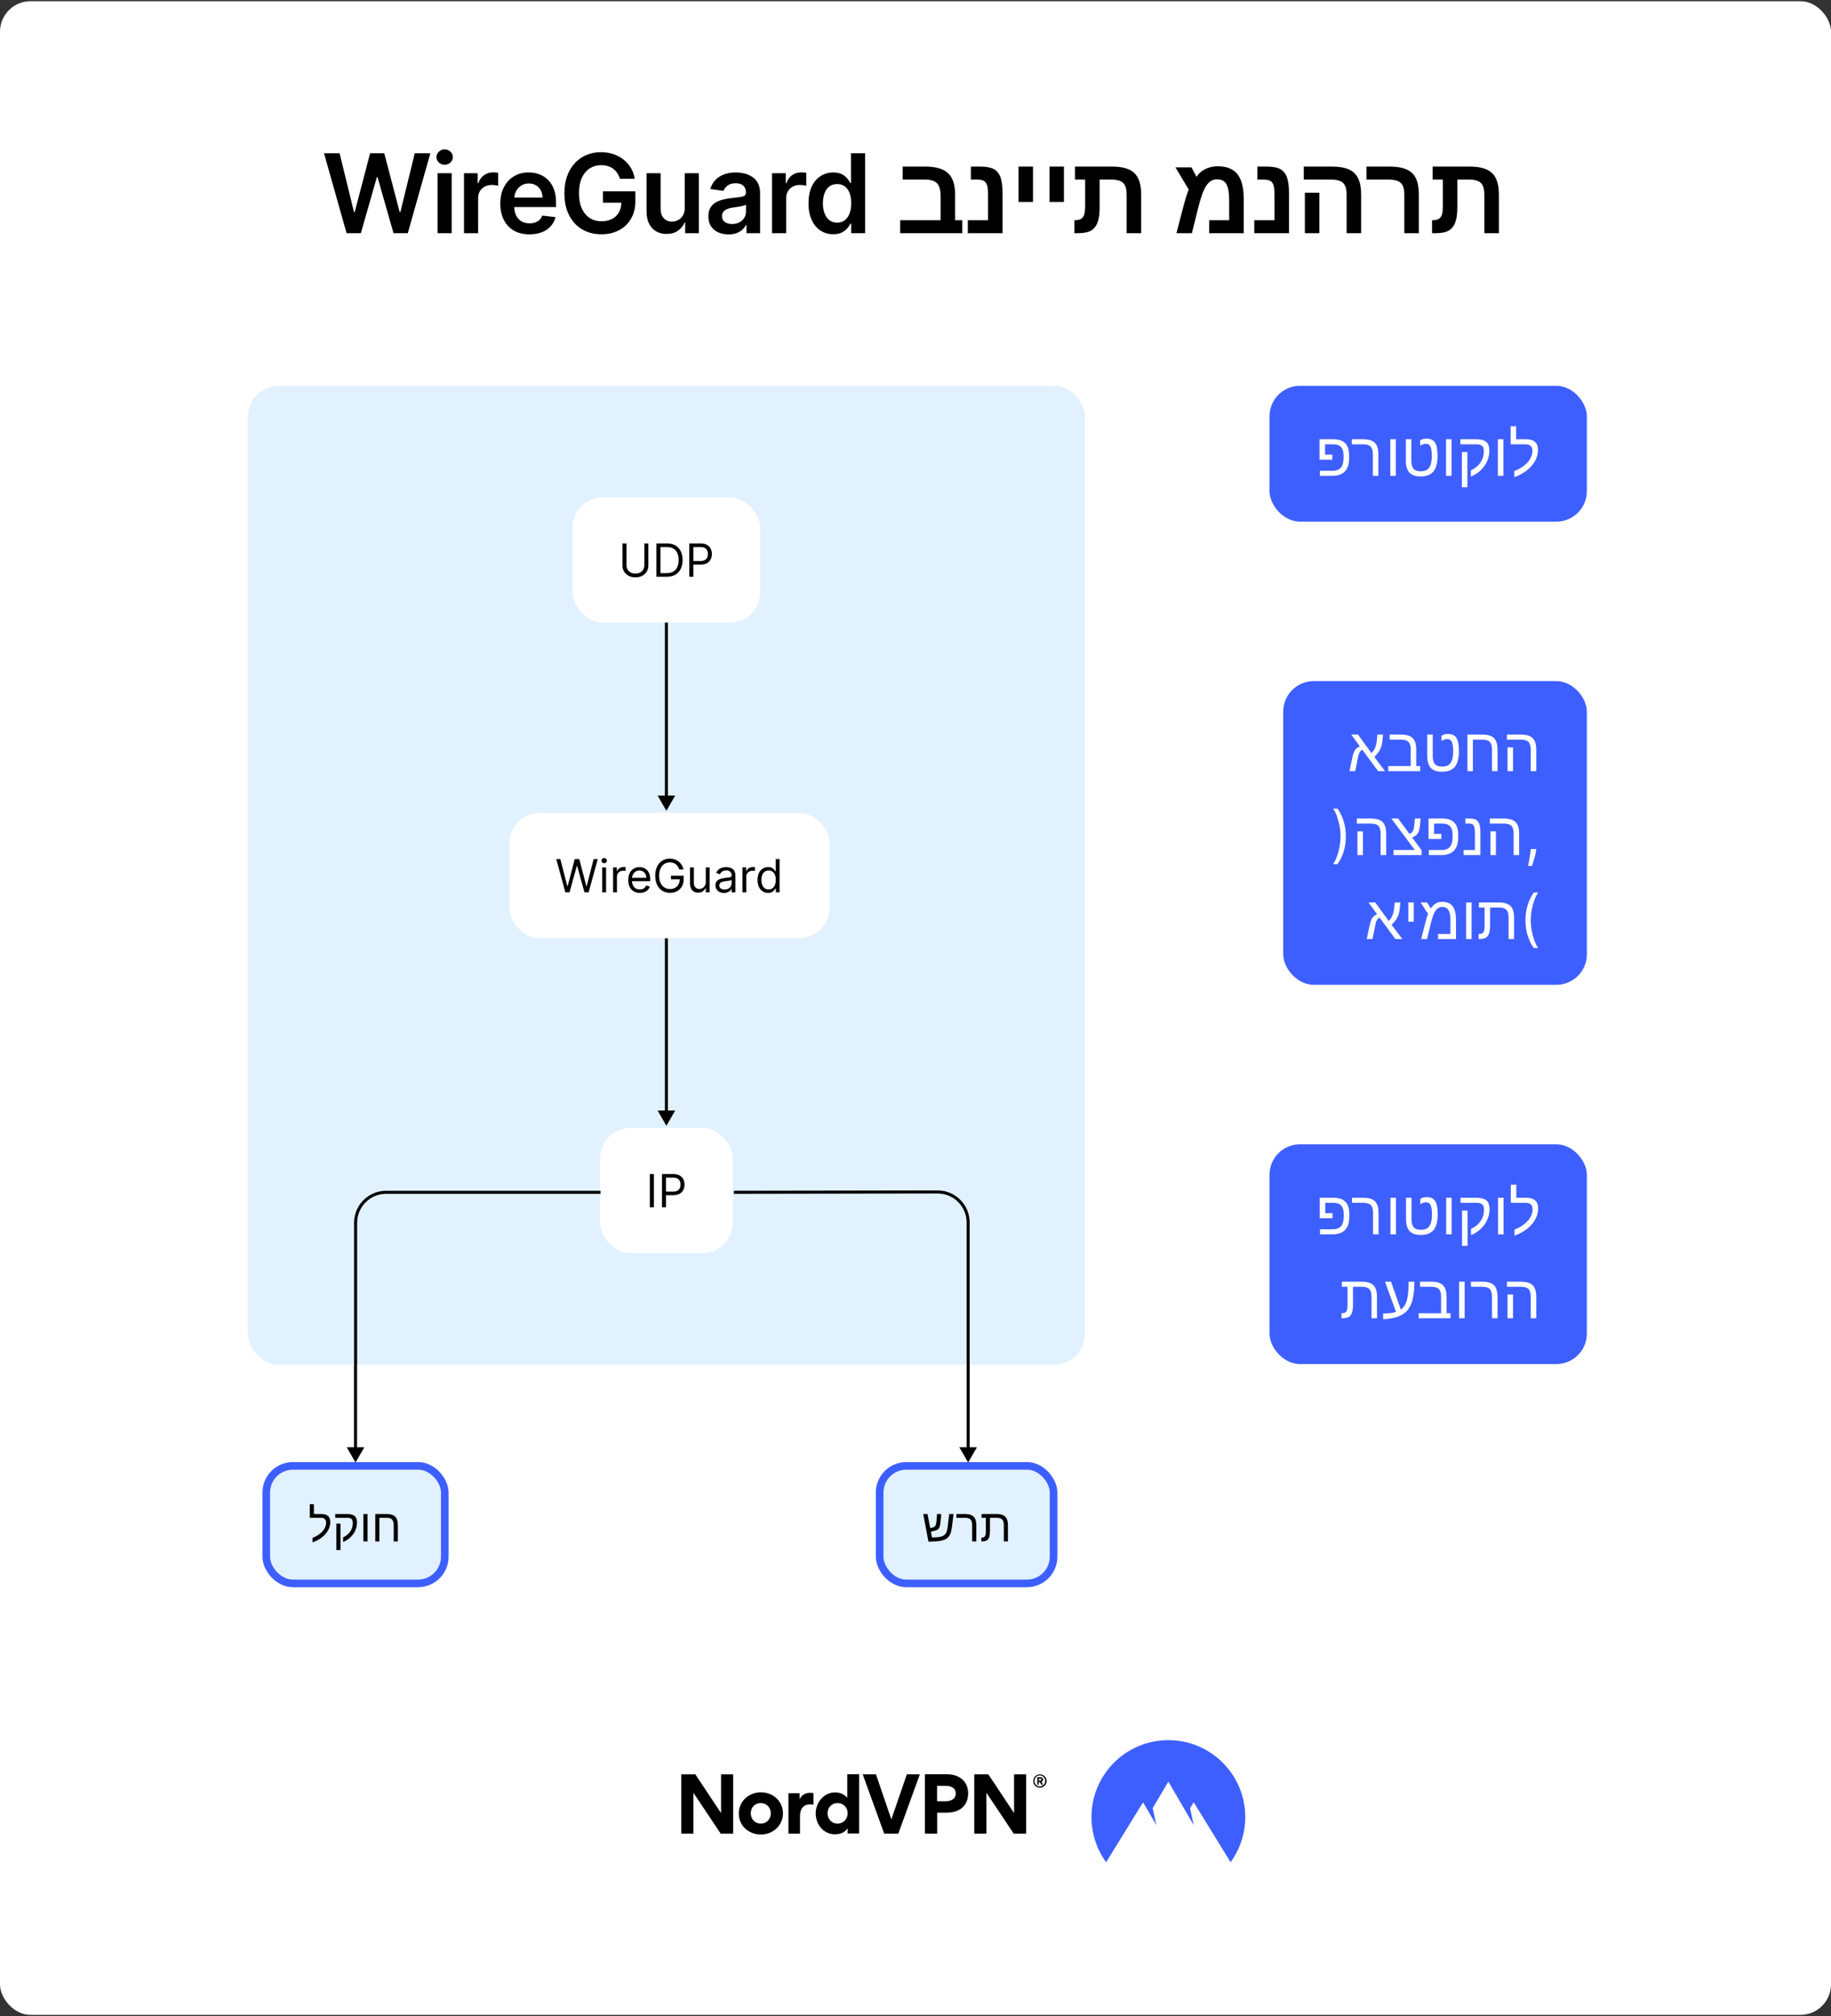 <svg fill="none" height="1321" viewBox="0 0 1200 1321" width="1200" xmlns="http://www.w3.org/2000/svg" xmlns:xlink="http://www.w3.org/1999/xlink"><rect x="0" y="0" width="1200" height="1321" fill="#333333" stroke="none"/><clipPath id="clip0_1246_3376"><rect height="641.425" rx="20" width="548.515" x="162.485" y="252.787"/></clipPath><clipPath id="clip1_1246_3376"><path d="M162 894.212H1164V1040.212H162Z"/></clipPath><clipPath id="clip2_1246_3376"><path d="M131.5 1140.21H1131.5V1220.21H131.5Z"/></clipPath><rect fill="#ffffff" height="1319.43" rx="20" width="1200" y=".787"/><path d="M227.138 152.787 212.36 100.424H222.562L231.996 138.904H232.482L242.556 100.424H251.837L261.937 138.93H262.397L271.832 100.424H282.033L267.255 152.787H257.897L247.414 116.046H247.005L236.496 152.787H227.138ZM286.762 152.787V113.515H296.017V152.787H286.762ZM291.415 107.941C289.949 107.941 288.688 107.455 287.631 106.483 286.574 105.495 286.046 104.31 286.046 102.93 286.046 101.532 286.574 100.347 287.631 99.376 288.688 98.387 289.949 97.893 291.415 97.893 292.898 97.893 294.159 98.387 295.199 99.376 296.256 100.347 296.784 101.532 296.784 102.93 296.784 104.31 296.256 105.495 295.199 106.483 294.159 107.455 292.898 107.941 291.415 107.941ZM304.095 152.787V113.515H313.069V120.06H313.479C314.194 117.793 315.422 116.046 317.16 114.819 318.916 113.574 320.919 112.952 323.169 112.952 323.68 112.952 324.251 112.978 324.882 113.029 325.53 113.063 326.067 113.123 326.493 113.208V121.722C326.101 121.586 325.479 121.466 324.626 121.364 323.791 121.245 322.981 121.185 322.197 121.185 320.51 121.185 318.993 121.552 317.646 122.285 316.317 123.001 315.268 123.998 314.501 125.276 313.734 126.555 313.351 128.029 313.351 129.699V152.787H304.095ZM346.971 153.555C343.034 153.555 339.633 152.736 336.769 151.1 333.923 149.447 331.732 147.111 330.198 144.094 328.664 141.06 327.897 137.489 327.897 133.381 327.897 129.341 328.664 125.796 330.198 122.745 331.749 119.677 333.914 117.29 336.693 115.586 339.471 113.864 342.735 113.003 346.485 113.003 348.906 113.003 351.19 113.395 353.338 114.18 355.502 114.947 357.411 116.14 359.065 117.759 360.735 119.378 362.048 121.441 363.002 123.947 363.957 126.435 364.434 129.401 364.434 132.844V135.682H332.244V129.444H355.562C355.545 127.671 355.161 126.094 354.411 124.714 353.661 123.316 352.613 122.216 351.267 121.415 349.937 120.614 348.386 120.214 346.613 120.214 344.721 120.214 343.059 120.674 341.627 121.594 340.195 122.498 339.079 123.691 338.278 125.174 337.494 126.64 337.093 128.251 337.076 130.006V135.452C337.076 137.736 337.494 139.697 338.329 141.333 339.164 142.952 340.332 144.197 341.832 145.066 343.332 145.918 345.088 146.344 347.099 146.344 348.445 146.344 349.664 146.157 350.755 145.782 351.846 145.39 352.792 144.819 353.593 144.069 354.394 143.319 354.999 142.39 355.409 141.282L364.051 142.253C363.505 144.537 362.465 146.532 360.931 148.236 359.414 149.924 357.471 151.236 355.102 152.174 352.732 153.094 350.022 153.555 346.971 153.555ZM406.313 117.145C405.887 115.765 405.299 114.529 404.549 113.438 403.816 112.33 402.93 111.384 401.89 110.6 400.867 109.816 399.691 109.228 398.361 108.836 397.032 108.427 395.583 108.222 394.015 108.222 391.202 108.222 388.697 108.93 386.498 110.344 384.299 111.759 382.569 113.839 381.307 116.583 380.063 119.31 379.441 122.634 379.441 126.555 379.441 130.509 380.063 133.858 381.307 136.603 382.552 139.347 384.282 141.435 386.498 142.867 388.714 144.282 391.287 144.989 394.219 144.989 396.878 144.989 399.18 144.478 401.123 143.455 403.083 142.432 404.591 140.983 405.648 139.108 406.705 137.216 407.234 135.001 407.234 132.461L409.381 132.793H395.165V125.378H416.412V131.668C416.412 136.151 415.458 140.029 413.549 143.302 411.64 146.574 409.015 149.097 405.674 150.87 402.333 152.626 398.498 153.503 394.168 153.503 389.344 153.503 385.108 152.421 381.461 150.256 377.83 148.074 374.992 144.981 372.947 140.975 370.918 136.952 369.904 132.18 369.904 126.657 369.904 122.43 370.501 118.654 371.694 115.33 372.904 112.006 374.591 109.185 376.756 106.867 378.921 104.532 381.461 102.759 384.376 101.549 387.29 100.322 390.461 99.708 393.887 99.708 396.785 99.708 399.486 100.134 401.992 100.986 404.498 101.822 406.722 103.015 408.665 104.566 410.626 106.117 412.236 107.958 413.498 110.089 414.759 112.219 415.586 114.572 415.978 117.145H406.313ZM448.767 136.27V113.515H458.023V152.787H449.048V145.807H448.639C447.753 148.006 446.296 149.805 444.267 151.202 442.256 152.6 439.776 153.299 436.827 153.299 434.253 153.299 431.977 152.728 430 151.586 428.04 150.427 426.506 148.748 425.398 146.549 424.29 144.333 423.736 141.657 423.736 138.52V113.515H432.992V137.089C432.992 139.577 433.673 141.555 435.037 143.02 436.401 144.486 438.191 145.219 440.406 145.219 441.77 145.219 443.091 144.887 444.369 144.222 445.648 143.557 446.696 142.569 447.514 141.256 448.35 139.927 448.767 138.265 448.767 136.27ZM477.402 153.58C474.913 153.58 472.672 153.137 470.677 152.251 468.7 151.347 467.132 150.018 465.973 148.262 464.831 146.506 464.26 144.341 464.26 141.768 464.26 139.552 464.669 137.719 465.487 136.27 466.305 134.822 467.422 133.662 468.836 132.793 470.251 131.924 471.845 131.268 473.618 130.824 475.407 130.364 477.257 130.032 479.166 129.827 481.467 129.589 483.334 129.376 484.765 129.188 486.197 128.983 487.237 128.677 487.885 128.268 488.55 127.841 488.882 127.185 488.882 126.299V126.145C488.882 124.219 488.311 122.728 487.169 121.671 486.027 120.614 484.382 120.086 482.234 120.086 479.967 120.086 478.169 120.58 476.839 121.569 475.527 122.557 474.64 123.725 474.18 125.072L465.538 123.844C466.22 121.458 467.345 119.464 468.913 117.861 470.481 116.242 472.399 115.032 474.666 114.231 476.933 113.412 479.439 113.003 482.183 113.003 484.075 113.003 485.959 113.225 487.834 113.668 489.709 114.111 491.422 114.844 492.973 115.867 494.524 116.873 495.768 118.245 496.706 119.983 497.66 121.722 498.138 123.895 498.138 126.503V152.787H489.24V147.393H488.933C488.371 148.483 487.578 149.506 486.555 150.461 485.55 151.398 484.28 152.157 482.746 152.736 481.228 153.299 479.447 153.58 477.402 153.58ZM479.805 146.779C481.663 146.779 483.274 146.412 484.638 145.68 486.001 144.93 487.05 143.941 487.782 142.714 488.532 141.486 488.907 140.148 488.907 138.699V134.072C488.618 134.31 488.123 134.532 487.425 134.736 486.743 134.941 485.976 135.12 485.123 135.273 484.271 135.427 483.427 135.563 482.592 135.682 481.757 135.802 481.032 135.904 480.419 135.989 479.038 136.177 477.802 136.483 476.711 136.91 475.621 137.336 474.76 137.932 474.129 138.699 473.498 139.449 473.183 140.421 473.183 141.614 473.183 143.319 473.805 144.606 475.05 145.475 476.294 146.344 477.879 146.779 479.805 146.779ZM506.004 152.787V113.515H514.979V120.06H515.388C516.104 117.793 517.331 116.046 519.07 114.819 520.825 113.574 522.828 112.952 525.078 112.952 525.59 112.952 526.161 112.978 526.791 113.029 527.439 113.063 527.976 113.123 528.402 113.208V121.722C528.01 121.586 527.388 121.466 526.536 121.364 525.7 121.245 524.891 121.185 524.107 121.185 522.419 121.185 520.902 121.552 519.556 122.285 518.226 123.001 517.178 123.998 516.411 125.276 515.644 126.555 515.26 128.029 515.26 129.699V152.787H506.004ZM546.068 153.478C542.983 153.478 540.221 152.685 537.784 151.1 535.346 149.515 533.42 147.214 532.005 144.197 530.591 141.18 529.883 137.515 529.883 133.202 529.883 128.839 530.599 125.157 532.031 122.157 533.48 119.14 535.432 116.864 537.886 115.33 540.341 113.779 543.076 113.003 546.094 113.003 548.395 113.003 550.287 113.395 551.77 114.18 553.253 114.947 554.429 115.876 555.298 116.966 556.167 118.04 556.841 119.055 557.318 120.009H557.701V100.424H566.983V152.787H557.88V146.6H557.318C556.841 147.555 556.15 148.569 555.247 149.643 554.344 150.699 553.15 151.603 551.667 152.353 550.184 153.103 548.318 153.478 546.068 153.478ZM548.65 145.884C550.611 145.884 552.281 145.356 553.662 144.299 555.042 143.225 556.091 141.733 556.807 139.824 557.522 137.915 557.88 135.691 557.88 133.151 557.88 130.611 557.522 128.404 556.807 126.529 556.108 124.654 555.068 123.197 553.687 122.157 552.324 121.117 550.645 120.597 548.65 120.597 546.588 120.597 544.866 121.134 543.486 122.208 542.105 123.282 541.065 124.765 540.366 126.657 539.667 128.549 539.318 130.714 539.318 133.151 539.318 135.606 539.667 137.796 540.366 139.722 541.082 141.631 542.13 143.14 543.511 144.248 544.909 145.339 546.622 145.884 548.65 145.884ZM630.628 144.28V152.787H589.952V144.28H616.46V128.741C616.46 124.639 615.687 121.768 614.14 120.127 612.616 118.487 610.003 117.666 606.3 117.666H591.604V109.159H606.44C613.284 109.159 618.241 110.588 621.312 113.448 624.405 116.307 625.952 120.995 625.952 127.51V144.28H630.628ZM657.032 126.35V152.787H634.286V144.28H647.539V128.178C647.539 125.014 647.329 122.752 646.907 121.393 646.485 120.057 645.782 119.108 644.797 118.545 643.813 117.959 642.372 117.666 640.473 117.666H636.289V109.159H642.266C646.297 109.159 649.309 109.698 651.301 110.776 653.293 111.854 654.747 113.623 655.661 116.084 656.575 118.545 657.032 121.967 657.032 126.35ZM677.002 109.159V132.327H667.51V109.159H677.002ZM697.288 109.159V132.327H687.796V109.159H697.288ZM719.298 145.827C718.36 148.241 716.919 150.01 714.973 151.135 713.028 152.237 710.204 152.787 706.501 152.787H704.11V144.28H704.708C706.325 144.28 707.614 143.975 708.575 143.366 709.512 142.756 710.18 141.83 710.579 140.588 710.977 139.323 711.177 137.412 711.177 134.858V117.666H704.497V109.159H728.966C735.716 109.159 740.555 110.588 743.485 113.448 746.438 116.284 747.915 120.995 747.915 127.58V152.787H738.387V127.721C738.387 123.971 737.626 121.358 736.102 119.881 734.579 118.405 732.012 117.666 728.403 117.666H720.669V136.088C720.669 140.143 720.212 143.389 719.298 145.827ZM798.015 108.948C803.992 108.948 808.339 110.705 811.058 114.221 813.777 117.713 815.136 123.174 815.136 130.604V152.787H792.461V144.28H805.574V131.342C805.574 126.397 804.976 122.858 803.781 120.725 802.609 118.569 800.535 117.491 797.558 117.491 794.816 117.491 792.507 118.862 790.632 121.604 788.757 124.416 787.011 129.104 785.394 135.666L781.14 152.787H771.015L775.761 134.577C776.347 132.373 776.91 130.405 777.449 128.67 778.011 126.936 778.55 125.448 779.066 124.205L770.347 109.651H780.859L784.164 115.838C785.57 113.682 787.492 111.995 789.929 110.776 792.39 109.557 795.086 108.948 798.015 108.948ZM844.775 126.35V152.787H822.028V144.28H835.282V128.178C835.282 125.014 835.071 122.752 834.65 121.393 834.228 120.057 833.525 119.108 832.54 118.545 831.556 117.959 830.114 117.666 828.216 117.666H824.032V109.159H830.009C834.04 109.159 837.052 109.698 839.044 110.776 841.036 111.854 842.489 113.623 843.403 116.084 844.318 118.545 844.775 121.967 844.775 126.35ZM892.061 127.51V152.787H882.534V127.44C882.534 123.854 881.772 121.334 880.249 119.881 878.725 118.405 876.077 117.666 872.303 117.666H854.479V109.159H872.901C877.518 109.159 881.221 109.78 884.01 111.022 886.823 112.264 888.862 114.233 890.127 116.928 891.417 119.6 892.061 123.127 892.061 127.51ZM864.674 126.28V152.787H855.182V126.28H864.674ZM929.891 127.51V152.787H920.363V127.44C920.363 123.807 919.578 121.276 918.008 119.846 916.461 118.393 913.848 117.666 910.168 117.666H895.543V109.159H910.73C915.348 109.159 919.051 109.78 921.84 111.022 924.652 112.241 926.691 114.198 927.957 116.893 929.246 119.565 929.891 123.104 929.891 127.51ZM953.728 145.827C952.79 148.241 951.349 150.01 949.404 151.135 947.458 152.237 944.634 152.787 940.931 152.787H938.54V144.28H939.138C940.755 144.28 942.044 143.975 943.005 143.366 943.943 142.756 944.611 141.83 945.009 140.588 945.408 139.323 945.607 137.412 945.607 134.858V117.666H938.927V109.159H963.396C970.146 109.159 974.986 110.588 977.915 113.448 980.869 116.284 982.345 120.995 982.345 127.58V152.787H972.818V127.721C972.818 123.971 972.056 121.358 970.533 119.881 969.009 118.405 966.443 117.666 962.833 117.666H955.099V136.088C955.099 140.143 954.642 143.389 953.728 145.827Z" fill="#000000"/><g clip-path="url(#clip0_1246_3376)"><rect fill="#e2f1ff" height="641.425" rx="20" width="548.515" x="162.485" y="252.787"/><path d="M436.743 531.268 442.516 521.268H430.969L436.743 531.268ZM435.743 407.334V522.268H437.743V407.334H435.743Z" fill="#000000"/><path d="M436.743 737.647 442.516 727.647H430.969L436.743 737.647ZM435.743 614.713V728.647H437.743V614.713H435.743Z" fill="#000000"/><rect fill="#ffffff" height="82" rx="20" width="87" x="393.243" y="739.092"/><path d="M428.536 769.274V791.092H425.894V769.274H428.536ZM433.833 791.092V769.274H441.205C442.917 769.274 444.316 769.583 445.403 770.2 446.496 770.811 447.306 771.639 447.832 772.683 448.357 773.727 448.62 774.891 448.62 776.177 448.62 777.463 448.357 778.631 447.832 779.682 447.313 780.733 446.511 781.571 445.424 782.196 444.337 782.814 442.945 783.123 441.248 783.123H435.964V780.779H441.163C442.334 780.779 443.275 780.577 443.986 780.172 444.696 779.767 445.211 779.22 445.53 778.531 445.857 777.835 446.02 777.051 446.02 776.177 446.02 775.303 445.857 774.522 445.53 773.833 445.211 773.144 444.692 772.605 443.975 772.214 443.258 771.816 442.306 771.617 441.12 771.617H436.475V791.092H433.833Z" fill="#000000"/><rect fill="#ffffff" height="82" rx="20" width="210" x="333.743" y="532.713"/><path d="M370.524 584.713 364.558 562.894H367.242L371.802 580.664H372.015L376.66 562.894H379.643L384.288 580.664H384.501L389.061 562.894H391.745L385.779 584.713H383.052L378.237 567.326H378.066L373.251 584.713H370.524ZM394.696 584.713V568.349H397.21V584.713H394.696ZM395.975 565.622C395.485 565.622 395.062 565.455 394.707 565.121 394.359 564.787 394.185 564.386 394.185 563.917 394.185 563.448 394.359 563.047 394.707 562.713 395.062 562.379 395.485 562.213 395.975 562.213 396.465 562.213 396.884 562.379 397.232 562.713 397.587 563.047 397.764 563.448 397.764 563.917 397.764 564.386 397.587 564.787 397.232 565.121 396.884 565.455 396.465 565.622 395.975 565.622ZM401.815 584.713V568.349H404.244V570.821H404.415C404.713 570.011 405.253 569.354 406.034 568.85 406.815 568.345 407.696 568.093 408.676 568.093 408.861 568.093 409.092 568.097 409.369 568.104 409.646 568.111 409.855 568.122 409.997 568.136V570.693C409.912 570.671 409.717 570.639 409.411 570.597 409.113 570.547 408.797 570.522 408.463 570.522 407.668 570.522 406.957 570.689 406.332 571.023 405.714 571.35 405.224 571.804 404.862 572.387 404.507 572.962 404.33 573.619 404.33 574.357V584.713H401.815ZM419.34 585.053C417.763 585.053 416.403 584.705 415.26 584.009 414.124 583.306 413.246 582.326 412.629 581.069 412.018 579.805 411.712 578.335 411.712 576.659 411.712 574.982 412.018 573.505 412.629 572.227 413.246 570.941 414.106 569.94 415.207 569.222 416.315 568.498 417.607 568.136 419.084 568.136 419.937 568.136 420.778 568.278 421.609 568.562 422.44 568.846 423.197 569.308 423.879 569.947 424.56 570.579 425.104 571.417 425.508 572.461 425.913 573.505 426.116 574.791 426.116 576.318V577.383H413.502V575.21H423.559C423.559 574.286 423.374 573.463 423.005 572.738 422.643 572.014 422.124 571.442 421.45 571.023 420.782 570.604 419.994 570.394 419.084 570.394 418.083 570.394 417.217 570.643 416.485 571.14 415.761 571.63 415.203 572.269 414.812 573.058 414.422 573.846 414.227 574.691 414.227 575.593V577.042C414.227 578.278 414.44 579.325 414.866 580.185 415.299 581.037 415.899 581.687 416.666 582.134 417.433 582.575 418.325 582.795 419.34 582.795 420.001 582.795 420.597 582.703 421.13 582.518 421.67 582.326 422.135 582.042 422.526 581.666 422.916 581.282 423.218 580.806 423.431 580.238L425.86 580.92C425.604 581.744 425.175 582.468 424.571 583.093 423.967 583.711 423.222 584.194 422.334 584.542 421.446 584.883 420.448 585.053 419.34 585.053ZM445.196 569.713C444.962 568.995 444.653 568.352 444.269 567.784 443.893 567.209 443.442 566.719 442.916 566.314 442.398 565.909 441.808 565.6 441.148 565.387 440.487 565.174 439.763 565.068 438.974 565.068 437.682 565.068 436.506 565.401 435.448 566.069 434.39 566.737 433.548 567.72 432.923 569.02 432.298 570.32 431.986 571.914 431.986 573.803 431.986 575.693 432.302 577.287 432.934 578.587 433.566 579.887 434.422 580.87 435.501 581.538 436.581 582.205 437.795 582.539 439.145 582.539 440.395 582.539 441.496 582.273 442.447 581.74 443.406 581.2 444.152 580.441 444.685 579.46 445.224 578.473 445.494 577.312 445.494 575.977L446.304 576.147H439.741V573.803H448.051V576.147C448.051 577.944 447.668 579.507 446.901 580.835 446.141 582.163 445.089 583.193 443.747 583.924 442.412 584.649 440.878 585.011 439.145 585.011 437.213 585.011 435.516 584.556 434.053 583.647 432.597 582.738 431.46 581.446 430.643 579.769 429.834 578.093 429.429 576.105 429.429 573.803 429.429 572.078 429.66 570.526 430.121 569.148 430.59 567.763 431.251 566.584 432.103 565.611 432.955 564.638 433.964 563.892 435.129 563.374 436.293 562.855 437.575 562.596 438.974 562.596 440.125 562.596 441.197 562.77 442.192 563.118 443.193 563.459 444.084 563.946 444.866 564.578 445.654 565.203 446.311 565.952 446.837 566.825 447.362 567.692 447.724 568.654 447.923 569.713H445.196ZM462.548 578.022V568.349H465.062V584.713H462.548V581.943H462.377C461.994 582.774 461.397 583.48 460.587 584.063 459.778 584.638 458.755 584.926 457.519 584.926 456.497 584.926 455.587 584.702 454.792 584.254 453.997 583.8 453.372 583.118 452.917 582.209 452.462 581.293 452.235 580.139 452.235 578.747V568.349H454.749V578.576C454.749 579.769 455.083 580.721 455.751 581.431 456.426 582.142 457.285 582.497 458.329 582.497 458.954 582.497 459.59 582.337 460.236 582.017 460.889 581.698 461.436 581.208 461.877 580.547 462.324 579.887 462.548 579.045 462.548 578.022ZM474.482 585.096C473.445 585.096 472.504 584.901 471.659 584.51 470.814 584.112 470.143 583.541 469.646 582.795 469.148 582.042 468.9 581.133 468.9 580.068 468.9 579.13 469.084 578.37 469.454 577.788 469.823 577.198 470.317 576.737 470.935 576.403 471.553 576.069 472.234 575.821 472.98 575.657 473.733 575.487 474.489 575.352 475.249 575.252 476.244 575.124 477.05 575.029 477.668 574.965 478.293 574.894 478.747 574.776 479.031 574.613 479.322 574.45 479.468 574.166 479.468 573.761V573.676C479.468 572.624 479.18 571.808 478.605 571.225 478.037 570.643 477.174 570.352 476.016 570.352 474.816 570.352 473.875 570.615 473.193 571.14 472.511 571.666 472.032 572.227 471.755 572.823L469.369 571.971C469.795 570.977 470.363 570.203 471.073 569.649 471.79 569.088 472.572 568.697 473.417 568.477 474.269 568.249 475.107 568.136 475.931 568.136 476.457 568.136 477.06 568.2 477.742 568.328 478.431 568.448 479.095 568.7 479.734 569.084 480.381 569.468 480.917 570.046 481.343 570.821 481.769 571.595 481.982 572.632 481.982 573.931V584.713H479.468V582.497H479.34C479.17 582.852 478.886 583.232 478.488 583.637 478.09 584.041 477.561 584.386 476.901 584.67 476.24 584.954 475.434 585.096 474.482 585.096ZM474.866 582.838C475.86 582.838 476.698 582.642 477.38 582.252 478.069 581.861 478.587 581.357 478.935 580.739 479.29 580.121 479.468 579.471 479.468 578.789V576.488C479.361 576.616 479.127 576.733 478.765 576.84 478.41 576.939 477.998 577.028 477.529 577.106 477.067 577.177 476.616 577.241 476.176 577.298 475.743 577.347 475.391 577.39 475.121 577.426 474.468 577.511 473.857 577.649 473.289 577.841 472.728 578.026 472.273 578.306 471.925 578.683 471.584 579.052 471.414 579.556 471.414 580.196 471.414 581.069 471.737 581.73 472.383 582.177 473.037 582.617 473.864 582.838 474.866 582.838ZM486.571 584.713V568.349H489V570.821H489.171C489.469 570.011 490.009 569.354 490.79 568.85 491.571 568.345 492.452 568.093 493.432 568.093 493.617 568.093 493.847 568.097 494.124 568.104 494.401 568.111 494.611 568.122 494.753 568.136V570.693C494.668 570.671 494.472 570.639 494.167 570.597 493.869 570.547 493.553 570.522 493.219 570.522 492.423 570.522 491.713 570.689 491.088 571.023 490.47 571.35 489.98 571.804 489.618 572.387 489.263 572.962 489.085 573.619 489.085 574.357V584.713H486.571ZM503.414 585.053C502.051 585.053 500.847 584.709 499.803 584.02 498.759 583.324 497.942 582.344 497.352 581.08 496.763 579.808 496.468 578.306 496.468 576.573 496.468 574.855 496.763 573.363 497.352 572.099 497.942 570.835 498.762 569.858 499.813 569.169 500.864 568.48 502.079 568.136 503.457 568.136 504.522 568.136 505.364 568.313 505.982 568.669 506.607 569.017 507.083 569.414 507.409 569.862 507.743 570.302 508.002 570.664 508.187 570.948H508.4V562.894H510.914V584.713H508.485V582.198H508.187C508.002 582.497 507.739 582.873 507.399 583.328 507.058 583.775 506.571 584.176 505.939 584.531 505.307 584.879 504.465 585.053 503.414 585.053ZM503.755 582.795C504.764 582.795 505.616 582.532 506.312 582.007 507.008 581.474 507.537 580.739 507.899 579.801 508.261 578.857 508.443 577.767 508.443 576.531 508.443 575.309 508.265 574.24 507.91 573.324 507.555 572.401 507.029 571.683 506.333 571.172 505.637 570.654 504.778 570.394 503.755 570.394 502.69 570.394 501.802 570.668 501.092 571.215 500.389 571.754 499.86 572.49 499.504 573.42 499.156 574.343 498.982 575.38 498.982 576.531 498.982 577.696 499.16 578.754 499.515 579.705 499.877 580.65 500.41 581.403 501.113 581.964 501.823 582.518 502.704 582.795 503.755 582.795Z" fill="#000000"/><rect fill="#ffffff" height="82" rx="20" width="123" x="375.243" y="325.908"/><g fill="#000000"><path d="M422.282 356.09H424.924V370.536C424.924 372.028 424.572 373.359 423.869 374.531 423.173 375.696 422.19 376.616 420.918 377.29 419.647 377.958 418.156 378.292 416.444 378.292 414.732 378.292 413.241 377.958 411.97 377.29 410.698 376.616 409.711 375.696 409.008 374.531 408.312 373.359 407.964 372.028 407.964 370.536V356.09H410.606V370.323C410.606 371.388 410.84 372.336 411.309 373.167 411.778 373.991 412.445 374.641 413.312 375.117 414.185 375.586 415.229 375.82 416.444 375.82 417.658 375.82 418.702 375.586 419.576 375.117 420.45 374.641 421.117 373.991 421.579 373.167 422.048 372.336 422.282 371.388 422.282 370.323V356.09ZM436.933 377.908H430.2V356.09H437.231C439.348 356.09 441.159 356.527 442.665 357.4 444.17 358.267 445.324 359.513 446.127 361.14 446.93 362.759 447.331 364.698 447.331 366.956 447.331 369.229 446.926 371.186 446.116 372.827 445.307 374.46 444.128 375.717 442.579 376.598 441.031 377.471 439.149 377.908 436.933 377.908ZM432.842 375.564H436.763C438.567 375.564 440.062 375.216 441.248 374.52 442.434 373.824 443.318 372.834 443.9 371.548 444.483 370.263 444.774 368.732 444.774 366.956 444.774 365.195 444.486 363.679 443.911 362.407 443.336 361.129 442.476 360.149 441.333 359.467 440.189 358.778 438.765 358.434 437.061 358.434H432.842V375.564ZM451.763 377.908V356.09H459.135C460.846 356.09 462.246 356.399 463.332 357.017 464.426 357.628 465.236 358.455 465.761 359.499 466.287 360.543 466.55 361.708 466.55 362.993 466.55 364.279 466.287 365.447 465.761 366.498 465.243 367.55 464.44 368.388 463.354 369.013 462.267 369.631 460.875 369.939 459.177 369.939H453.893V367.596H459.092C460.264 367.596 461.205 367.393 461.915 366.988 462.626 366.584 463.14 366.037 463.46 365.348 463.787 364.652 463.95 363.867 463.95 362.993 463.95 362.12 463.787 361.339 463.46 360.65 463.14 359.961 462.622 359.421 461.905 359.03 461.187 358.633 460.236 358.434 459.05 358.434H454.405V377.908H451.763Z"/><path d="M233.056 957.884 238.83 947.884H227.283L233.056 957.884ZM393.555 780.241 253.056 780.241 253.056 782.241 393.555 782.241V780.241ZM232.056 801.241 232.056 948.884H234.056L234.056 801.241H232.056ZM253.056 780.241C241.458 780.241 232.056 789.643 232.056 801.241H234.056C234.056 790.748 242.563 782.241 253.056 782.241L253.056 780.241Z"/><path d="M634.501 957.632 628.727 947.632H640.274L634.501 957.632ZM480.929 780.242 614.466 780.022 614.47 782.022 480.932 782.242 480.929 780.242ZM635.501 801.022 635.501 948.632H633.501L633.501 801.022H635.501ZM614.466 780.022C626.078 780.003 635.501 789.41 635.501 801.022H633.501C633.501 790.516 624.975 782.005 614.47 782.022L614.466 780.022Z"/></g></g><rect fill="#3e5fff" height="89" rx="20" width="208" x="832" y="252.787"/><path d="M880.555 298.467C880.555 296.006 880.014 294.17 878.934 292.959 877.853 291.748 876.154 291.143 873.836 291.143H868.445V297.901H873.191V301.221H864.793V287.823H873.875C877.365 287.823 879.956 288.695 881.648 290.44 883.354 292.172 884.207 294.873 884.207 298.545V300.147C884.207 307.907 880.535 311.787 873.191 311.787H865.008V308.467H873.289C875.763 308.467 877.592 307.784 878.777 306.416 879.962 305.036 880.555 302.959 880.555 300.186V298.467ZM903.367 297.745V311.787H899.754V297.705C899.754 295.336 899.272 293.649 898.309 292.647 897.358 291.644 895.685 291.143 893.289 291.143H885.965V287.823H893.328C895.724 287.823 897.658 288.161 899.129 288.838 900.6 289.502 901.674 290.564 902.352 292.022 903.029 293.467 903.367 295.375 903.367 297.745ZM914.773 287.823V311.787H911.18V287.823H914.773ZM931.043 312.178C927.723 312.178 925.281 311.345 923.719 309.678 922.156 307.998 921.375 305.42 921.375 301.944V287.823H924.969V301.827C924.969 304.248 925.444 306.019 926.395 307.139 927.358 308.259 928.927 308.819 931.102 308.819 932.807 308.819 934.194 308.474 935.262 307.784 936.329 307.093 937.111 306.006 937.605 304.522 938.113 303.024 938.367 301.058 938.367 298.623 938.367 295.915 938.081 293.936 937.508 292.686 936.935 291.423 935.958 290.791 934.578 290.791 933.25 290.791 931.967 291.215 930.73 292.061V288.623C931.733 287.829 933.133 287.432 934.93 287.432 937.599 287.432 939.467 288.311 940.535 290.069 941.603 291.814 942.137 294.665 942.137 298.623 942.137 303.298 941.245 306.729 939.461 308.916 937.677 311.091 934.871 312.178 931.043 312.178ZM951.297 287.823V311.787H947.703V287.823H951.297ZM976.102 295.264C976.102 297.712 975.607 300.036 974.617 302.237 973.628 304.437 972.228 306.41 970.418 308.155 968.608 309.886 966.46 311.273 963.973 312.315V308.194C966.694 306.97 968.784 305.271 970.242 303.096 971.714 300.909 972.449 298.461 972.449 295.752 972.449 294.008 972.065 292.803 971.297 292.139 970.542 291.475 969.233 291.143 967.371 291.143H957.098V287.823H967.215C970.431 287.823 972.716 288.402 974.07 289.561 975.424 290.707 976.102 292.608 976.102 295.264ZM961.688 296.221V319.307H958.094V296.221H961.688ZM985.281 287.823V311.787H981.688V287.823H985.281ZM992.449 308.623C994.949 307.699 997.085 306.527 998.855 305.108 1000.64 303.702 1001.99 302.165 1002.92 300.498 1003.86 298.832 1004.32 297.139 1004.32 295.42 1004.32 292.569 1002.8 291.143 999.754 291.143H990.047V279.268H993.641V287.823H1000.12C1005.35 287.823 1007.96 290.147 1007.96 294.795 1007.96 297.191 1007.38 299.489 1006.24 301.69 1005.09 303.89 1003.48 305.87 1001.39 307.627 998.921 309.737 995.939 311.416 992.449 312.666V308.623Z" fill="#ffffff"/><rect fill="#3e5fff" height="199" rx="20" width="199" x="841" y="446.287"/><path d="M889.766 497.416 888.203 505.287H884.414L886.055 497.495C886.523 495.255 886.953 493.679 887.344 492.768 887.734 491.843 888.223 491.095 888.809 490.522 889.408 489.949 890.208 489.461 891.211 489.057L885.566 481.323H890L898.809 493.452C899.785 492.54 900.56 491.44 901.133 490.151 901.719 488.849 902.103 487.358 902.285 485.678L902.734 481.323H906.445L905.996 485.6C905.853 487.032 905.592 488.289 905.215 489.37 904.954 490.112 904.642 490.821 904.277 491.498 903.913 492.162 903.444 492.853 902.871 493.569 902.311 494.285 901.582 495.086 900.684 495.971L907.734 505.287H903.164L892.852 491.284C891.81 491.791 891.068 492.67 890.625 493.92 890.495 494.246 890.358 494.702 890.215 495.287 890.085 495.873 889.935 496.583 889.766 497.416ZM930.762 501.967V505.287H909.844V501.967H924.57V491.205C924.57 488.81 924.082 487.117 923.105 486.127 922.142 485.138 920.469 484.643 918.086 484.643H910.762V481.323H918.125C921.719 481.323 924.29 482.091 925.84 483.627 927.389 485.164 928.164 487.703 928.164 491.245V501.967H930.762ZM945.059 505.678C941.738 505.678 939.297 504.845 937.734 503.178 936.172 501.498 935.391 498.92 935.391 495.444V481.323H938.984V495.327C938.984 497.748 939.46 499.519 940.41 500.639 941.374 501.759 942.943 502.319 945.117 502.319 946.823 502.319 948.21 501.974 949.277 501.284 950.345 500.593 951.126 499.506 951.621 498.022 952.129 496.524 952.383 494.558 952.383 492.123 952.383 489.415 952.096 487.436 951.523 486.186 950.951 484.923 949.974 484.291 948.594 484.291 947.266 484.291 945.983 484.715 944.746 485.561V482.123C945.749 481.329 947.148 480.932 948.945 480.932 951.615 480.932 953.483 481.811 954.551 483.569 955.618 485.314 956.152 488.165 956.152 492.123 956.152 496.798 955.26 500.229 953.477 502.416 951.693 504.591 948.887 505.678 945.059 505.678ZM977.832 491.205C977.832 488.836 977.35 487.149 976.387 486.147 975.436 485.144 973.763 484.643 971.367 484.643H965.312V505.287H961.719V481.323H971.406C975 481.323 977.572 482.091 979.121 483.627 980.671 485.164 981.445 487.703 981.445 491.245V505.287H977.832V491.205ZM1006.82 491.245V505.287H1003.2V491.205C1003.2 488.81 1002.71 487.117 1001.74 486.127 1000.77 485.138 999.102 484.643 996.719 484.643H987.617V481.323H996.777C999.173 481.323 1001.11 481.661 1002.58 482.338 1004.05 483.002 1005.12 484.064 1005.8 485.522 1006.48 486.967 1006.82 488.875 1006.82 491.245ZM991.602 489.721V505.287H988.008V489.721H991.602ZM882.024 548.015C882.024 551.594 881.555 554.89 880.618 557.901 879.69 560.903 878.359 563.668 876.626 566.197H873.672C874.354 565.259 874.988 564.104 875.575 562.731 876.172 561.367 876.693 559.871 877.138 558.242 877.583 556.604 877.929 554.913 878.175 553.171 878.43 551.419 878.558 549.7 878.558 548.015 878.558 545.761 878.34 543.474 877.905 541.154 877.469 538.834 876.882 536.68 876.143 534.691 875.405 532.702 874.581 531.083 873.672 529.833H876.626C878.359 532.361 879.69 535.131 880.618 538.143 881.555 541.144 882.024 544.435 882.024 548.015ZM908.457 546.245V560.287H904.844V546.205C904.844 543.81 904.355 542.117 903.379 541.127 902.415 540.138 900.742 539.643 898.359 539.643H889.258V536.323H898.418C900.814 536.323 902.747 536.661 904.219 537.338 905.69 538.002 906.764 539.064 907.441 540.522 908.118 541.967 908.457 543.875 908.457 546.245ZM893.242 544.721V560.287H889.648V544.721H893.242ZM931.719 557.202V560.287H913.281V556.967H927.246L911.836 536.323H916.328L923.77 546.44C924.772 546.01 925.501 545.379 925.957 544.545 926.413 543.699 926.719 542.41 926.875 540.678L927.324 536.323H931.035L930.645 540.6C930.475 542.397 930.208 543.777 929.844 544.741 929.479 545.691 928.965 546.479 928.301 547.104 927.637 547.729 926.699 548.282 925.488 548.764L931.719 557.202ZM951.992 546.967C951.992 544.506 951.452 542.67 950.371 541.459 949.29 540.248 947.591 539.643 945.273 539.643H939.883V546.401H944.629V549.721H936.23V536.323H945.312C948.802 536.323 951.393 537.195 953.086 538.94 954.792 540.672 955.645 543.373 955.645 547.045V548.647C955.645 556.407 951.973 560.287 944.629 560.287H936.445V556.967H944.727C947.201 556.967 949.03 556.284 950.215 554.916 951.4 553.536 951.992 551.459 951.992 548.686V546.967ZM970.215 545.6V560.287H959.258V556.967H966.621V546.616C966.621 544.506 966.517 543.015 966.309 542.143 966.1 541.245 965.736 540.606 965.215 540.229 964.707 539.838 963.971 539.643 963.008 539.643H960.371V536.323H962.891C964.974 536.323 966.497 536.609 967.461 537.182 968.424 537.768 969.121 538.725 969.551 540.053 969.993 541.368 970.215 543.217 970.215 545.6ZM995.605 546.245V560.287H991.992V546.205C991.992 543.81 991.504 542.117 990.527 541.127 989.564 540.138 987.891 539.643 985.508 539.643H976.406V536.323H985.566C987.962 536.323 989.896 536.661 991.367 537.338 992.839 538.002 993.913 539.064 994.59 540.522 995.267 541.967 995.605 543.875 995.605 546.245ZM980.391 544.721V560.287H976.797V544.721H980.391ZM1006.86 556.31 1006.63 557.844C1006.47 558.924 1006.22 560.079 1005.89 561.31 1005.57 562.541 1005.23 563.701 1004.88 564.79 1004.53 565.879 1004.24 566.746 1004.02 567.39H1001.46C1001.58 566.784 1001.74 565.983 1001.94 564.989 1002.14 563.995 1002.34 562.882 1002.54 561.651 1002.75 560.43 1002.92 559.18 1003.05 557.901L1003.22 556.31H1006.86ZM901.094 607.416 899.531 615.287H895.742L897.383 607.495C897.852 605.255 898.281 603.679 898.672 602.768 899.062 601.843 899.551 601.095 900.137 600.522 900.736 599.949 901.536 599.461 902.539 599.057L896.895 591.323H901.328L910.137 603.452C911.113 602.54 911.888 601.44 912.461 600.151 913.047 598.849 913.431 597.358 913.613 595.678L914.062 591.323H917.773L917.324 595.6C917.181 597.032 916.921 598.289 916.543 599.37 916.283 600.112 915.97 600.821 915.605 601.498 915.241 602.162 914.772 602.853 914.199 603.569 913.639 604.285 912.91 605.086 912.012 605.971L919.062 615.287H914.492L904.18 601.284C903.138 601.791 902.396 602.67 901.953 603.92 901.823 604.246 901.686 604.702 901.543 605.287 901.413 605.873 901.263 606.583 901.094 607.416ZM926.562 591.323V603.92H922.969V591.323H926.562ZM945.156 590.932C948.307 590.932 950.605 591.896 952.051 593.823 953.509 595.737 954.238 598.784 954.238 602.963V615.287H942.48V611.967H950.605V603.412C950.605 600.222 950.195 597.905 949.375 596.459 948.555 595.014 947.161 594.291 945.195 594.291 943.438 594.291 941.992 595.086 940.859 596.674 939.714 598.289 938.665 601.095 937.715 605.092L935.273 615.287H931.406L934.082 604.799C934.382 603.575 934.688 602.468 935 601.479 935.312 600.489 935.618 599.61 935.918 598.842L931.035 591.323H935.273L937.715 595.287C938.73 593.751 939.818 592.644 940.977 591.967 942.135 591.277 943.529 590.932 945.156 590.932ZM964.453 591.323V615.287H960.859V591.323H964.453ZM975.918 611.577C975.475 612.892 974.772 613.842 973.809 614.428 972.845 615.001 971.328 615.287 969.258 615.287H969.043V611.967H969.375C970.273 611.967 970.99 611.798 971.523 611.459 972.044 611.121 972.415 610.606 972.637 609.916 972.858 609.213 972.969 608.152 972.969 606.733V594.643H969.258V591.323H982.207C985.801 591.323 988.379 592.091 989.941 593.627 991.504 595.151 992.285 597.69 992.285 601.245V615.287H988.691V601.205C988.691 598.81 988.203 597.117 987.227 596.127 986.263 595.138 984.577 594.643 982.168 594.643H976.562V606.01C976.562 608.406 976.348 610.261 975.918 611.577ZM999.769 603.015C999.769 599.435 1000.23 596.144 1001.16 593.143 1002.1 590.131 1003.43 587.361 1005.17 584.833H1008.12C1007.44 585.77 1006.8 586.926 1006.2 588.299 1005.62 589.662 1005.1 591.163 1004.66 592.802 1004.21 594.43 1003.86 596.116 1003.6 597.858 1003.36 599.601 1003.24 601.32 1003.24 603.015 1003.24 605.269 1003.45 607.555 1003.89 609.876 1004.32 612.196 1004.91 614.35 1005.65 616.339 1006.39 618.327 1007.21 619.947 1008.12 621.197H1005.17C1003.43 618.668 1002.1 615.903 1001.16 612.901 1000.23 609.89 999.769 606.594 999.769 603.015Z" fill="#ffffff"/><rect fill="#3e5fff" height="144" rx="20" width="208" x="832" y="749.787"/><path d="M880.664 795.467C880.664 793.006 880.124 791.17 879.043 789.959 877.962 788.748 876.263 788.143 873.945 788.143H868.555V794.901H873.301V798.221H864.902V784.823H873.984C877.474 784.823 880.065 785.695 881.758 787.44 883.464 789.172 884.316 791.873 884.316 795.545V797.147C884.316 804.907 880.645 808.787 873.301 808.787H865.117V805.467H873.398C875.872 805.467 877.702 804.784 878.887 803.416 880.072 802.036 880.664 799.959 880.664 797.186V795.467ZM903.477 794.745V808.787H899.863V794.705C899.863 792.336 899.382 790.649 898.418 789.647 897.467 788.644 895.794 788.143 893.398 788.143H886.074V784.823H893.438C895.833 784.823 897.767 785.161 899.238 785.838 900.71 786.502 901.784 787.564 902.461 789.022 903.138 790.467 903.477 792.375 903.477 794.745ZM914.883 784.823V808.787H911.289V784.823H914.883ZM931.152 809.178C927.832 809.178 925.391 808.345 923.828 806.678 922.266 804.998 921.484 802.42 921.484 798.944V784.823H925.078V798.827C925.078 801.248 925.553 803.019 926.504 804.139 927.467 805.259 929.036 805.819 931.211 805.819 932.917 805.819 934.303 805.474 935.371 804.784 936.439 804.093 937.22 803.006 937.715 801.522 938.223 800.024 938.477 798.058 938.477 795.623 938.477 792.915 938.19 790.936 937.617 789.686 937.044 788.423 936.068 787.791 934.688 787.791 933.359 787.791 932.077 788.215 930.84 789.061V785.623C931.842 784.829 933.242 784.432 935.039 784.432 937.708 784.432 939.577 785.311 940.645 787.069 941.712 788.814 942.246 791.665 942.246 795.623 942.246 800.298 941.354 803.729 939.57 805.916 937.786 808.091 934.98 809.178 931.152 809.178ZM951.406 784.823V808.787H947.812V784.823H951.406ZM976.211 792.264C976.211 794.712 975.716 797.036 974.727 799.237 973.737 801.437 972.337 803.41 970.527 805.155 968.717 806.886 966.569 808.273 964.082 809.315V805.194C966.803 803.97 968.893 802.271 970.352 800.096 971.823 797.909 972.559 795.461 972.559 792.752 972.559 791.008 972.174 789.803 971.406 789.139 970.651 788.475 969.342 788.143 967.48 788.143H957.207V784.823H967.324C970.54 784.823 972.826 785.402 974.18 786.561 975.534 787.707 976.211 789.608 976.211 792.264ZM961.797 793.221V816.307H958.203V793.221H961.797ZM985.391 784.823V808.787H981.797V784.823H985.391ZM992.559 805.623C995.059 804.699 997.194 803.527 998.965 802.108 1000.75 800.702 1002.1 799.165 1003.03 797.498 1003.96 795.832 1004.43 794.139 1004.43 792.42 1004.43 789.569 1002.91 788.143 999.863 788.143H990.156V776.268H993.75V784.823H1000.23C1005.46 784.823 1008.07 787.147 1008.07 791.795 1008.07 794.191 1007.49 796.489 1006.35 798.69 1005.2 800.89 1003.59 802.87 1001.5 804.627 999.03 806.737 996.048 808.416 992.559 809.666V805.623ZM886.074 860.077C885.632 861.392 884.928 862.342 883.965 862.928 883.001 863.501 881.484 863.787 879.414 863.787H879.199V860.467H879.531C880.43 860.467 881.146 860.298 881.68 859.959 882.201 859.621 882.572 859.106 882.793 858.416 883.014 857.713 883.125 856.652 883.125 855.233V843.143H879.414V839.823H892.363C895.957 839.823 898.535 840.591 900.098 842.127 901.66 843.651 902.441 846.19 902.441 849.745V863.787H898.848V849.705C898.848 847.31 898.359 845.617 897.383 844.627 896.419 843.638 894.733 843.143 892.324 843.143H886.719V854.51C886.719 856.906 886.504 858.761 886.074 860.077ZM906.465 860.623C910.072 860.623 912.897 860.291 914.941 859.627L907.695 839.823H911.66L918.066 858.104C919.29 857.231 920.273 856.066 921.016 854.608 921.771 853.136 922.318 851.209 922.656 848.827 923.008 846.444 923.184 843.442 923.184 839.823H926.953C926.953 845.838 926.315 850.552 925.039 853.963 924.18 856.229 922.975 858.104 921.426 859.588 919.876 861.06 917.878 862.192 915.43 862.987 912.995 863.768 910.007 864.25 906.465 864.432V860.623ZM950.645 860.467V863.787H929.727V860.467H944.453V849.705C944.453 847.31 943.965 845.617 942.988 844.627 942.025 843.638 940.352 843.143 937.969 843.143H930.645V839.823H938.008C941.602 839.823 944.173 840.591 945.723 842.127 947.272 843.664 948.047 846.203 948.047 849.745V860.467H950.645ZM959.883 839.823V863.787H956.289V839.823H959.883ZM981.445 849.745V863.787H977.832V849.705C977.832 847.336 977.35 845.649 976.387 844.647 975.436 843.644 973.763 843.143 971.367 843.143H964.043V839.823H971.406C973.802 839.823 975.736 840.161 977.207 840.838 978.678 841.502 979.753 842.564 980.43 844.022 981.107 845.467 981.445 847.375 981.445 849.745ZM1006.82 849.745V863.787H1003.2V849.705C1003.2 847.31 1002.71 845.617 1001.74 844.627 1000.77 843.638 999.102 843.143 996.719 843.143H987.617V839.823H996.777C999.173 839.823 1001.11 840.161 1002.58 840.838 1004.05 841.502 1005.12 842.564 1005.8 844.022 1006.48 845.467 1006.82 847.375 1006.82 849.745ZM991.602 848.221V863.787H988.008V848.221H991.602Z" fill="#ffffff"/><g clip-path="url(#clip1_1246_3376)"><rect fill="#e2f1ff" height="77" rx="17.5" width="117" x="174.5" y="960.5"/><rect height="77" rx="17.5" stroke="#3e5fff" stroke-width="5" width="117" x="174.5" y="960.5"/><path d="M204.827 1007.63C206.702 1006.93 208.304 1006.05 209.632 1004.99 210.97 1003.94 211.985 1002.78 212.679 1001.53 213.382 1000.28 213.733 999.014 213.733 997.725 213.733 995.586 212.591 994.517 210.306 994.517H203.025V985.61H205.721V992.026H210.584C214.5 992.026 216.458 993.77 216.458 997.256 216.458 999.053 216.028 1000.78 215.169 1002.43 214.31 1004.08 213.099 1005.56 211.536 1006.88 209.681 1008.46 207.444 1009.72 204.827 1010.66V1007.63ZM233.963 997.607C233.963 999.443 233.592 1001.19 232.85 1002.84 232.107 1004.49 231.058 1005.97 229.7 1007.28 228.343 1008.57 226.731 1009.61 224.866 1010.4V1007.3C226.907 1006.39 228.475 1005.11 229.568 1003.48 230.672 1001.84 231.224 1000 231.224 997.974 231.224 996.665 230.936 995.762 230.359 995.264 229.793 994.766 228.812 994.517 227.415 994.517H219.71V992.026H227.298C229.71 992.026 231.424 992.461 232.439 993.33 233.455 994.189 233.963 995.615 233.963 997.607ZM223.152 998.325V1015.64H220.457V998.325H223.152ZM240.848 992.026V1010H238.152V992.026H240.848ZM258.03 999.438C258.03 997.661 257.669 996.396 256.946 995.645 256.233 994.893 254.979 994.517 253.182 994.517H248.641V1010H245.945V992.026H253.211C255.906 992.026 257.835 992.603 258.997 993.755 260.159 994.907 260.74 996.812 260.74 999.468V1010H258.03V999.438Z" fill="#000000"/><rect fill="#e2f1ff" height="77" rx="17.5" width="114" x="576.5" y="960.5"/><rect height="77" rx="17.5" stroke="#3e5fff" stroke-width="5" width="114" x="576.5" y="960.5"/><g fill="#000000"><path d="M620.344 1008.18C619.67 1008.63 618.83 1009 617.824 1009.28 616.828 1009.57 615.578 1009.78 614.074 1009.91 612.57 1010.05 610.71 1010.13 608.493 1010.15L605.065 992.026H607.863L609.665 1001.27 610.734 1001.06C611.32 1000.93 611.804 1000.75 612.185 1000.54 612.565 1000.31 612.868 1000 613.093 999.6 613.278 999.287 613.42 998.901 613.518 998.442 613.615 997.983 613.688 997.437 613.737 996.802L614.104 992.026H616.887L616.433 996.831C616.364 997.642 616.281 998.345 616.184 998.94 616.086 999.526 615.969 1000 615.832 1000.36 615.588 1001.09 615.222 1001.66 614.733 1002.06 614.245 1002.45 613.435 1002.8 612.302 1003.1L610.104 1003.61 610.822 1007.39H611.174C613.137 1007.39 614.709 1007.28 615.891 1007.06 617.072 1006.82 618.005 1006.46 618.688 1005.97 619.147 1005.64 619.533 1005.23 619.846 1004.74 620.158 1004.25 620.422 1003.61 620.637 1002.81 620.852 1002.01 621.032 1000.98 621.179 999.717L622.102 992.026H624.929L623.991 999.614C623.796 1001.31 623.542 1002.71 623.229 1003.82 622.917 1004.91 622.526 1005.8 622.058 1006.48 621.599 1007.16 621.027 1007.72 620.344 1008.18ZM639.855 999.468V1010H637.146V999.438C637.146 997.661 636.784 996.396 636.062 995.645 635.349 994.893 634.094 994.517 632.297 994.517H626.804V992.026H632.326C634.123 992.026 635.573 992.28 636.677 992.788 637.78 993.286 638.586 994.082 639.094 995.176 639.602 996.26 639.855 997.69 639.855 999.468ZM648.308 1007.22C647.976 1008.2 647.448 1008.92 646.726 1009.36 646.003 1009.79 644.865 1010 643.312 1010H643.151V1007.51H643.4C644.074 1007.51 644.611 1007.38 645.012 1007.13 645.402 1006.88 645.681 1006.49 645.847 1005.97 646.013 1005.44 646.096 1004.65 646.096 1003.58V994.517H643.312V992.026H653.024C655.72 992.026 657.653 992.603 658.825 993.755 659.997 994.897 660.583 996.802 660.583 999.468V1010H657.888V999.438C657.888 997.642 657.521 996.372 656.789 995.63 656.066 994.888 654.802 994.517 652.995 994.517H648.791V1003.04C648.791 1004.84 648.63 1006.23 648.308 1007.22Z"/><path d="M233 958.275 238.774 948.275H227.227L233 958.275ZM232 781.632 232 949.275H234L234 781.632 232 781.632Z"/><path d="M634.5 958.275 628.726 948.275H640.273L634.5 958.275ZM635.5 781.632 635.5 949.275H633.5L633.5 781.632 635.5 781.632Z"/></g></g><g clip-path="url(#clip2_1246_3376)"><g fill="#000000"><path d="M677.164 1167C677.164 1165.85 677.634 1164.71 678.441 1163.91 679.247 1163.1 680.389 1162.63 681.531 1162.63 682.674 1162.63 683.816 1163.1 684.622 1163.91 685.428 1164.71 685.899 1165.85 685.899 1167 685.899 1167.6 685.764 1168.14 685.563 1168.67 685.361 1169.21 685.025 1169.68 684.622 1170.08 684.219 1170.49 683.749 1170.82 683.211 1171.02 682.674 1171.22 682.136 1171.36 681.531 1171.36 680.927 1171.36 680.389 1171.22 679.852 1171.02 679.314 1170.82 678.844 1170.49 678.441 1170.08 678.038 1169.68 677.702 1169.21 677.5 1168.67 677.231 1168.14 677.164 1167.53 677.164 1167ZM677.97 1167C677.97 1167.47 678.038 1167.94 678.239 1168.34 678.441 1168.74 678.642 1169.14 678.978 1169.48 679.314 1169.81 679.717 1170.08 680.12 1170.28 680.524 1170.49 680.994 1170.55 681.464 1170.55 682.405 1170.55 683.346 1170.15 683.95 1169.48 684.622 1168.81 684.958 1167.94 684.958 1166.93 684.958 1165.99 684.555 1165.05 683.95 1164.38 683.278 1163.71 682.405 1163.3 681.464 1163.3 680.994 1163.3 680.524 1163.37 680.12 1163.57 679.717 1163.77 679.314 1164.04 678.978 1164.38 678.642 1164.71 678.374 1165.12 678.239 1165.52 678.038 1166.06 677.97 1166.53 677.97 1167ZM680.86 1169.48H679.852V1164.51H681.8C682.808 1164.51 683.614 1165.05 683.614 1166.06 683.614 1166.39 683.547 1166.66 683.346 1166.93 683.144 1167.2 682.942 1167.4 682.606 1167.47L683.614 1169.48H682.472L681.531 1167.67H680.792V1169.48H680.86ZM681.733 1165.45H680.86V1166.66H681.733C682.136 1166.66 682.539 1166.53 682.539 1166.06 682.539 1165.59 682.136 1165.45 681.733 1165.45Z"/><path clip-rule="evenodd" d="M472.301 1201.43 454.428 1174.65V1201.43H446.5V1162.63H455.705L472.57 1188V1162.63H480.498V1201.43H472.301Z" fill-rule="evenodd"/><path clip-rule="evenodd" d="M498.707 1174.38C490.644 1174.38 484.194 1180.35 484.194 1188.27 484.194 1196.26 490.577 1202.03 498.64 1202.03 506.703 1202.03 513.153 1196.06 513.153 1188.07 513.086 1180.22 506.635 1174.38 498.707 1174.38ZM498.64 1194.92C495.011 1194.92 492.055 1192.16 492.055 1188.14 492.055 1184.11 494.944 1181.43 498.573 1181.43 502.201 1181.43 505.157 1184.18 505.157 1188.14 505.157 1192.1 502.268 1194.92 498.64 1194.92Z" fill-rule="evenodd"/><path clip-rule="evenodd" d="M533.107 1174.92V1182.5C532.301 1182.37 531.427 1182.3 530.621 1182.3 526.925 1182.3 524.305 1184.85 524.305 1189.82V1201.43H516.712V1174.98H524.036V1178.88H524.103C525.514 1175.86 528.202 1174.71 530.957 1174.71 531.763 1174.65 532.435 1174.78 533.107 1174.92Z" fill-rule="evenodd"/><path clip-rule="evenodd" d="M555.281 1162.57V1177.94H555.214C552.459 1174.71 548.831 1174.45 547.285 1174.45 539.693 1174.45 534.586 1181.43 534.586 1188.14 534.586 1195.25 539.491 1201.9 547.218 1201.9 549.032 1201.9 552.997 1201.63 555.483 1198H555.55V1201.36H563.075V1162.57H555.281V1162.57ZM548.965 1194.92C545.337 1194.92 542.38 1192.16 542.38 1188.14 542.38 1184.11 545.337 1181.43 548.965 1181.43 552.593 1181.43 555.55 1184.18 555.55 1188.14 555.483 1192.1 552.526 1194.92 548.965 1194.92Z" fill-rule="evenodd"/><path clip-rule="evenodd" d="M579.468 1201.43 565.425 1162.63H574.093L584.171 1192.16 594.317 1162.63H602.85L588.74 1201.43H579.468Z" fill-rule="evenodd"/><path clip-rule="evenodd" d="M620.59 1162.57H606.144V1201.43H614.207V1187.73H620.321C628.451 1187.73 634.498 1183.64 634.498 1175.05 634.431 1166.8 628.384 1162.57 620.59 1162.57ZM619.918 1180.22H614.14V1170.15H619.851C623.21 1170.15 626.368 1171.43 626.368 1175.18 626.368 1178.88 623.076 1180.22 619.918 1180.22Z" fill-rule="evenodd"/><path clip-rule="evenodd" d="M664.33 1201.43 646.458 1174.65V1201.43H638.529V1162.63H647.734L664.599 1188V1162.63H672.528V1201.43H664.33Z" fill-rule="evenodd"/></g><path clip-rule="evenodd" d="M724.935 1220.21C718.687 1211.62 715.327 1201.22 715.327 1190.62 715.327 1162.76 737.903 1140.21 765.72 1140.21 793.536 1140.21 816.112 1162.76 816.112 1190.62 816.112 1201.22 812.753 1211.62 806.504 1220.21L782.316 1180.88 779.964 1184.84 782.316 1195.85 765.72 1167.39 755.44 1184.78 757.859 1195.85 749.124 1180.95 724.935 1220.21Z" fill="#3e5fff" fill-rule="evenodd"/></g></svg>